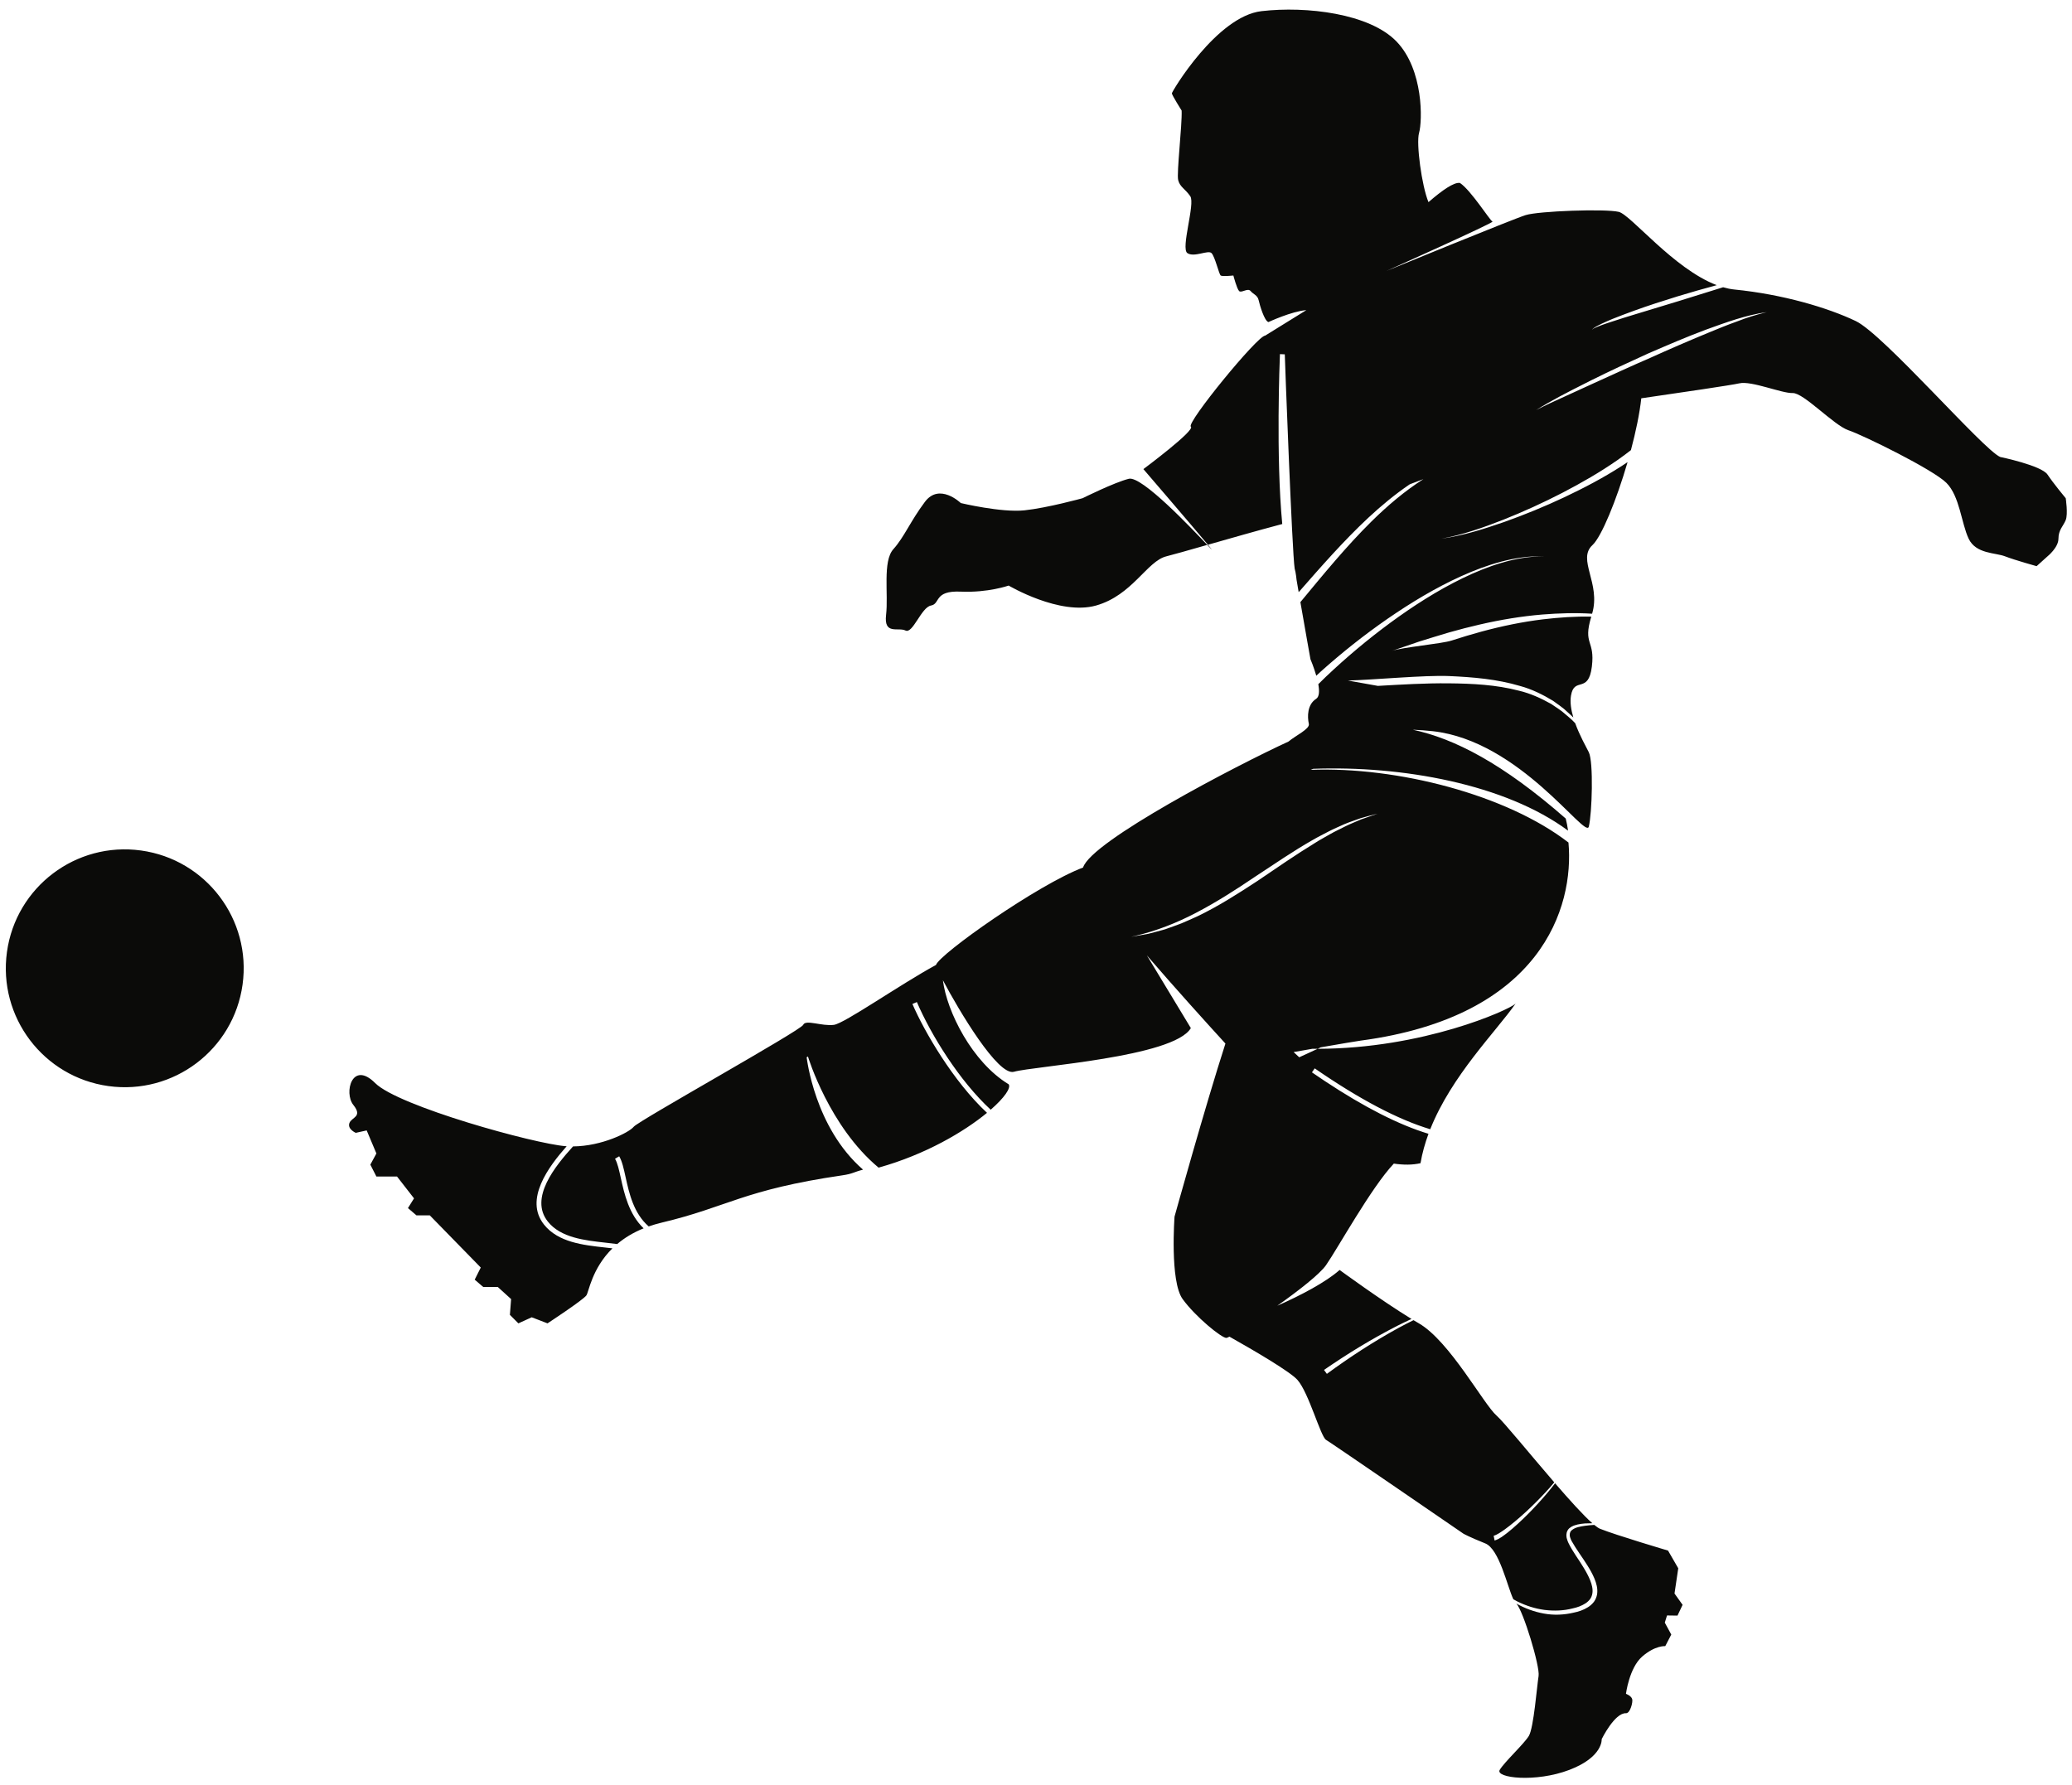 <?xml version="1.0" encoding="UTF-8"?>
<!DOCTYPE svg  PUBLIC '-//W3C//DTD SVG 1.1//EN'  'http://www.w3.org/Graphics/SVG/1.1/DTD/svg11.dtd'>
<svg version="1.1" viewBox="0 0 592 510" xmlns="http://www.w3.org/2000/svg">
<path d="m1.986 272.03c-2.573 18.59 10.409 35.748 29 38.321 18.589 2.573 35.746-10.41 38.319-28.999 2.574-18.59-10.411-35.746-29-38.32-18.59-2.574-35.746 10.411-38.319 28.998m447.2 165.14c-0.522 0.343-0.682 0.883-0.694 1.433 0.035 0.29 0.036 0.576 0.18 0.873 0.103 0.292 0.201 0.586 0.369 0.881 1.295 2.347 3.019 4.573 4.502 6.96 0.749 1.191 1.457 2.427 2.016 3.771 0.541 1.33 0.987 2.819 0.763 4.413-0.122 0.787-0.434 1.561-0.905 2.211-0.488 0.629-1.078 1.156-1.721 1.556-1.283 0.807-2.687 1.274-4.083 1.551-2.781 0.653-5.705 0.78-8.507 0.257-2.776-0.499-5.438-1.49-7.872-2.854 1.929 1.902 6.817 17.979 6.362 20.703-0.461 2.773-1.387 14.793-2.774 17.105-1.386 2.312-6.934 7.397-8.322 9.709-1.387 2.312 10.236 3.699 19.912 0 9.678-3.699 9.215-8.784 9.215-8.784s3.705-7.55 6.935-7.397c1.213 0.057 2.012-3.177 1.792-3.988-0.283-1.039-1.792-1.56-1.792-1.56s0.924-7.398 4.624-10.633c3.697-3.237 6.605-2.995 6.605-2.995l1.716-3.305-1.85-3.409 0.637-2.052 2.991 0.041 1.458-3.075-2.312-3.235 1.07-7.206-2.919-5.06s-14.795-4.378-19.417-6.228c-0.423-0.168-0.986-0.552-1.659-1.11-0.873 0.055-1.741 0.124-2.6 0.244-1.324 0.2-2.771 0.419-3.72 1.183m-103.09-280.25c0.305 0.306-0.11-0.217-0.982-1.267l-0.181 0.051c0.56 0.59 0.967 1.021 1.163 1.216m-23.578-20.107c-4.16 1.04-13.204 5.547-13.204 5.547s-10.028 2.774-16.616 3.467c-6.588 0.694-18.183-2.081-18.183-2.081s-6.088-5.893-10.249-0.346c-4.161 5.548-5.895 10.052-9.015 13.52-3.121 3.47-1.388 12.9-2.081 18.761-0.693 5.86 3.468 3.458 5.548 4.487 2.081 1.027 4.508-6.633 7.281-7.138 2.775-0.503 0.736-4.318 8.516-3.971 7.781 0.347 13.676-1.734 13.676-1.734s14.563 8.637 24.965 5.705c10.402-2.931 14.563-12.715 20.111-14.065 1.689-0.411 6.183-1.695 11.666-3.261-4.398-4.646-18.724-19.815-22.415-18.891m182.27-47.62c-5.949 0.825-11.628 2.932-17.248 4.961-5.616 2.08-11.107 4.467-16.602 6.837-5.45 2.474-10.882 4.98-16.238 7.647-0.7 0.355-1.401 0.709-2.101 1.063-4.642 2.342-9.281 4.697-13.692 7.462 2.659-1.37 5.376-2.609 8.1-3.837l5.971-2.731 2.179-0.998c5.444-2.457 10.859-4.979 16.343-7.34 5.44-2.463 10.919-4.832 16.434-7.111 2.755-1.14 5.514-2.281 8.322-3.278 2.778-1.101 5.618-1.978 8.532-2.675m-129.57 150.74c-5.782 3.269-11.221 7.061-16.745 10.668-5.463 3.703-11.013 7.251-16.846 10.285-5.472 2.856-11.257 5.146-17.313 6.548-0.385 0.088-0.767 0.185-1.155 0.267l1.191-0.207 3.703-0.647c1.606-0.398 3.201-0.858 4.809-1.291 1.574-0.521 3.118-1.138 4.682-1.703 1.54-0.626 3.038-1.344 4.562-2.012 6.002-2.873 11.602-6.469 17.134-10.087 5.477-3.714 10.901-7.47 16.515-10.906 1.386-0.89 2.842-1.65 4.262-2.483 1.425-0.822 2.928-1.491 4.387-2.251 1.475-0.729 3.01-1.319 4.519-1.988 1.544-0.564 3.12-1.054 4.682-1.61-1.597 0.409-3.217 0.783-4.803 1.268-1.552 0.573-3.142 1.073-4.673 1.711-1.504 0.699-3.048 1.327-4.518 2.096-1.462 0.785-2.965 1.501-4.393 2.342m214.99-97.569s0.694 4.507 0 6.241c-0.693 1.734-2.08 2.774-2.08 5.318 0 2.54-3.121 5.046-3.121 5.046l-3.121 2.813s-6.241-1.735-9.015-2.813-8.322-0.655-10.402-5.046c-2.08-4.394-2.544-12.137-6.357-15.951-3.815-3.814-23.809-13.638-27.97-15.024-4.161-1.388-12.829-10.749-15.95-10.634-3.12 0.114-11.789-3.583-15.256-2.775-2.112 0.493-16.816 2.657-27.999 4.274-0.473 4.357-1.561 9.561-2.961 14.81-1.237 0.973-2.508 1.912-3.804 2.818-5.016 3.499-10.364 6.565-15.824 9.4-5.468 2.827-11.086 5.382-16.814 7.664-5.736 2.24-11.578 4.323-17.666 5.418 6.129-0.864 12.071-2.737 17.91-4.769 5.834-2.074 11.571-4.428 17.182-7.069 5.608-2.65 11.117-5.538 16.37-8.917 0.567-0.364 1.128-0.738 1.688-1.116-3.19 10.962-7.464 21.341-10.039 23.718-4.459 4.118 2.489 10.951-0.092 19.599-4.725-0.298-9.478-0.146-14.199 0.228-6.015 0.497-11.985 1.5-17.867 2.853-2.944 0.676-5.866 1.432-8.77 2.258-2.872 0.819-5.843 1.793-8.561 2.612l-7.722 2.646c2.987-1.022 14.134-2.003 16.997-2.939 2.831-0.922 5.684-1.781 8.558-2.56 5.748-1.555 11.596-2.773 17.511-3.492 4.577-0.54 9.199-0.872 13.816-0.771-2.472 8.126 1.117 6.56 0.165 14.284-0.974 7.9-5.036 2.73-5.961 8.278-0.319 1.909 0.028 4.093 0.667 6.249-0.552-0.547-1.145-1.054-1.714-1.585-1.221-1.219-2.696-2.127-4.073-3.168-2.941-1.78-6.075-3.341-9.407-4.237-6.623-1.978-13.517-2.541-20.33-2.842-6.833-0.309-22.073 1.125-28.884 1.278l8.562 1.531c6.758-0.382 13.525-0.804 20.274-0.732 6.734 0.068 13.518 0.399 19.997 2.097 3.266 0.759 6.322 2.162 9.236 3.787 1.36 0.963 2.83 1.794 4.06 2.945 0.632 0.551 1.3 1.065 1.906 1.648l0.91 0.926c1.267 3.499 3.095 6.71 3.882 8.286 1.386 2.774 0.924 17.567 0 21.264-0.925 3.701-19.591-24.499-44.556-27.272-1.968-0.217-3.87-0.35-5.717-0.423 11.899 2.542 25.721 9.646 43.685 25.385 0.264 1.063 0.489 2.219 0.664 3.451-17.966-13.317-47.501-18.614-72.813-17.667l-0.724 0.29c24.776-0.934 55.942 7.087 73.653 20.774 1.684 18.526-7.823 49.764-59.379 56.605-1.23 0.163-5.902 0.959-11.402 1.917-0.296 0.139-0.593 0.283-0.884 0.421-0.503 0-1.004 0-1.509-4e-3 -1.766 0.307-3.576 0.626-5.353 0.937l1.598 1.49c1.655-0.741 3.411-1.547 5.264-2.423 30.151-0.04 54.528-11.047 56.521-12.875-5.557 7.939-18.28 20.571-24.35 35.856-9.164-2.747-20.2-8.546-33.014-17.392l-0.399 0.575-0.389 0.563c1.23 0.85 2.441 1.667 3.64 2.461 11.33 7.511 21.245 12.554 29.662 15.097-1.002 2.723-1.792 5.526-2.279 8.397-2.289 0.533-4.874 0.526-7.623 0.118-6.407 6.752-16.067 24.285-19.364 29.008-1.81 2.597-7.862 7.319-13.931 11.609 6.672-2.941 13.88-6.734 17.801-10.221 0 0 11.819 8.665 20.545 13.999-1.362 0.63-2.716 1.279-4.054 1.956-7.26 3.718-14.217 7.968-20.945 12.611l0.819 1.121c6.518-4.779 13.341-9.223 20.448-13.119 1.419-0.769 2.856-1.508 4.305-2.22 0.525 0.315 1.04 0.621 1.537 0.908 8.783 5.086 18.492 23.116 22.191 26.352 2.046 1.79 9.474 10.946 16.485 19.078-1.658 2.016-3.459 3.909-5.303 5.752-1.857 1.85-3.781 3.632-5.787 5.308-1.001 0.837-2.021 1.651-3.071 2.408-1.02 0.714-2.2 1.546-3.155 1.796l0.273 1.359c1.586-0.516 2.506-1.381 3.611-2.185 1.05-0.829 2.049-1.702 3.027-2.597 1.957-1.783 3.814-3.665 5.602-5.608 1.757-1.919 3.469-3.885 5.033-5.965 4.109 4.76 8.044 9.123 10.647 11.421-0.699 1e-3 -1.399 0.016-2.103 0.057-0.704 0.055-1.41 0.148-2.115 0.3-0.354 0.08-0.703 0.205-1.056 0.31-0.335 0.187-0.703 0.28-1.011 0.553-0.695 0.402-1.113 1.312-1.129 2.116 0.018 0.404 0.032 0.82 0.175 1.17 0.109 0.368 0.223 0.736 0.384 1.057 1.251 2.611 2.991 4.785 4.386 7.156 0.713 1.172 1.372 2.369 1.862 3.606 0.486 1.226 0.815 2.531 0.621 3.711-0.091 0.586-0.3 1.136-0.636 1.622-0.361 0.472-0.805 0.898-1.341 1.239-1.061 0.695-2.337 1.161-3.659 1.438-2.617 0.679-5.357 0.763-8.046 0.427-2.694-0.353-5.331-1.206-7.787-2.433-0.375-0.191-0.742-0.402-1.113-0.606-1.74-3.684-4.013-14.36-8.031-15.967-4.623-1.849-6.226-2.774-6.226-2.774s-37.694-25.889-39.253-26.814c-1.557-0.925-4.914-13.407-8.149-17.106-2.083-2.38-12.374-8.394-19.451-12.381-0.455 0.232-0.766 0.361-0.892 0.361-1.387 0-8.783-6.01-12.482-11.096s-2.313-23.578-2.313-23.578 8.806-31.698 14.537-49.441c-5.286-5.785-14.243-15.684-22.437-25.189l12.558 20.771c-4.854 8.321-44.879 10.864-50.547 12.482-4.55 1.298-15.708-17.493-20.298-26.162 1.108 8.934 8.35 23.419 18.801 29.744 0.696 1.046-1.223 3.845-5.14 7.258-8.892-8.203-16.983-21.21-21.095-30.761l-1.274 0.546c3.349 7.781 11.593 22.038 21.312 31.109-6.49 5.352-17.518 11.911-30.978 15.659-14.095-11.723-20.116-31.53-20.182-31.751l-0.375 0.225c0.065 0.226 2.228 20.024 16.123 32.103-2.807 0.723-2.908 1.181-5.894 1.618-28.433 4.161-32.673 9.016-51.664 13.523-1.316 0.313-2.539 0.678-3.691 1.082-4.3-3.73-5.581-9.474-6.597-14.082-0.539-2.452-1.004-4.568-1.83-5.961l-1.192 0.705c0.711 1.204 1.153 3.218 1.668 5.555 0.973 4.417 2.285 10.279 6.502 14.328-3.091 1.247-5.562 2.806-7.553 4.494-1.056-0.143-2.138-0.266-3.238-0.386-6.045-0.664-12.898-1.414-16.583-6.052-5.341-6.72 2.11-15.83 7.206-21.466 8.275-0.057 16.053-4.009 17.333-5.609 1.387-1.734 47.734-27.508 48.428-29.127 0.693-1.618 5.316 0.462 8.784 0 3.021-0.403 18.863-11.515 29.157-17.117 1.037-3.133 29.119-22.983 42.025-27.839 2.335-7.547 43.929-29.22 58.703-36.004 2.027-1.711 6.125-3.593 5.804-5.03-0.462-2.081-0.462-5.548 2.08-7.166 0.937-0.596 0.961-2.29 0.622-4.191 0.707-0.691 1.404-1.394 2.119-2.077 5.835-5.541 12.014-10.734 18.504-15.509 6.498-4.756 13.302-9.139 20.553-12.67 3.625-1.757 7.363-3.305 11.233-4.439 3.865-1.132 7.876-1.868 11.925-1.816-4.045-0.168-8.099 0.455-12.019 1.48-3.926 1.032-7.733 2.482-11.433 4.148-7.402 3.345-14.382 7.563-21.063 12.169-6.678 4.623-13.056 9.678-19.111 15.106-0.432 0.392-0.852 0.797-1.283 1.191-0.716-2.495-1.665-4.72-1.665-4.72s-1.35-7.494-2.878-16.313c6.581-7.932 13.06-15.89 20.363-23.099 4.535-4.463 9.416-8.624 14.777-12.046-1.316 0.502-2.621 0.997-3.902 1.482-4.199 2.852-8.128 6.11-11.834 9.562-7.121 6.654-13.512 13.979-19.894 21.263-0.201-1.172-0.402-2.349-0.602-3.53 0 0-0.195-2.07-0.54-3.194-0.731-4.354-2.841-60.854-2.824-61.242l-1.387-0.058c-0.066 1.586-1.181 29.253 0.661 48.549-0.244 0.063-0.491 0.129-0.739 0.195-6.237 1.654-14.034 3.879-20.499 5.724-4.085-4.914-18.435-21.614-18.435-21.614s14.91-11.095 13.556-12.136c-1.35-1.04 19.038-26.005 21.233-26.005l11.764-7.284c-4.207 0.315-10.83 3.414-10.83 3.414-1.15-0.328-2.463-4.763-2.793-6.242-0.328-1.478-1.477-1.642-2.298-2.627s-2.629 0.657-3.285 0c-0.657-0.657-1.642-4.434-1.642-4.434s-3.121 0.328-3.614 0c-0.492-0.33-1.642-5.42-2.627-6.405-0.986-0.987-4.928 1.314-6.898 0-1.971-1.314 2.299-14.125 0.822-16.26-1.478-2.135-2.958-2.629-3.451-4.599-0.491-1.971 1.151-15.602 0.987-19.872 0 0-2.792-4.434-2.792-4.928 0-0.491 12.81-22.007 25.621-23.485 12.81-1.479 30.876 0.657 38.594 8.704 7.719 8.049 7.392 22.666 6.406 26.113-0.854 2.988 0.759 15.082 2.699 19.762 3.986-3.455 7.287-5.737 8.978-5.487 3.15 2.064 8.621 10.805 9.314 11.036 0.693 0.23-30.281 14.1-30.281 14.1s36.06-14.793 39.759-15.95c3.698-1.155 22.654-1.849 26.582-0.924 3.458 0.813 15.677 16.286 28.008 20.946-3.752 1.001-7.48 2.082-11.198 3.204-4.192 1.3-8.376 2.631-12.506 4.135-2.064 0.753-4.123 1.521-6.164 2.344-1.014 0.428-2.022 0.869-3.019 1.34-0.496 0.239-0.992 0.48-1.475 0.749-0.452 0.293-1.011 0.535-1.273 1.031 0.314-0.448 0.885-0.612 1.367-0.842 0.501-0.216 1.011-0.411 1.523-0.599 1.029-0.372 2.069-0.713 3.112-1.042 2.077-0.689 4.167-1.341 6.265-1.971l12.574-3.821 12.555-3.911 0.057-0.018c1.082 0.311 2.16 0.54 3.231 0.646 13.87 1.388 26.699 5.202 34.674 9.016 7.976 3.814 36.408 36.754 41.263 38.835 0 0 11.789 2.426 13.522 5.027 1.734 2.599 5.201 6.761 5.201 6.761m-434.78 207.55c-5.716-7.192 1.352-16.58 6.476-22.379-0.088-7e-3 -0.178-6e-3 -0.269-0.013-9.015-0.694-47.85-11.442-54.438-18.03-6.587-6.588-9.015 2.774-6.241 6.241 2.774 3.468-0.527 3.468-1.131 5.201-0.603 1.734 1.825 2.774 1.825 2.774l3.12-0.693 2.774 6.588-1.733 3.191 1.733 3.397h5.895l4.854 6.241-1.734 2.774 2.428 2.08h3.814l14.562 14.911-1.733 3.466 2.427 2.081h4.161l3.814 3.467-0.346 4.508 2.426 2.427 3.815-1.734 4.507 1.734s10.055-6.588 11.095-7.975c0.685-0.91 1.553-7.661 7.455-13.461-0.672-0.079-1.352-0.154-2.038-0.231-6.314-0.693-13.471-1.477-17.518-6.565m277.71-63.307c0.014 0.044-0.05 0.119-0.15 0.212l0.15-0.212" fill="#0B0B09"/>
</svg>
